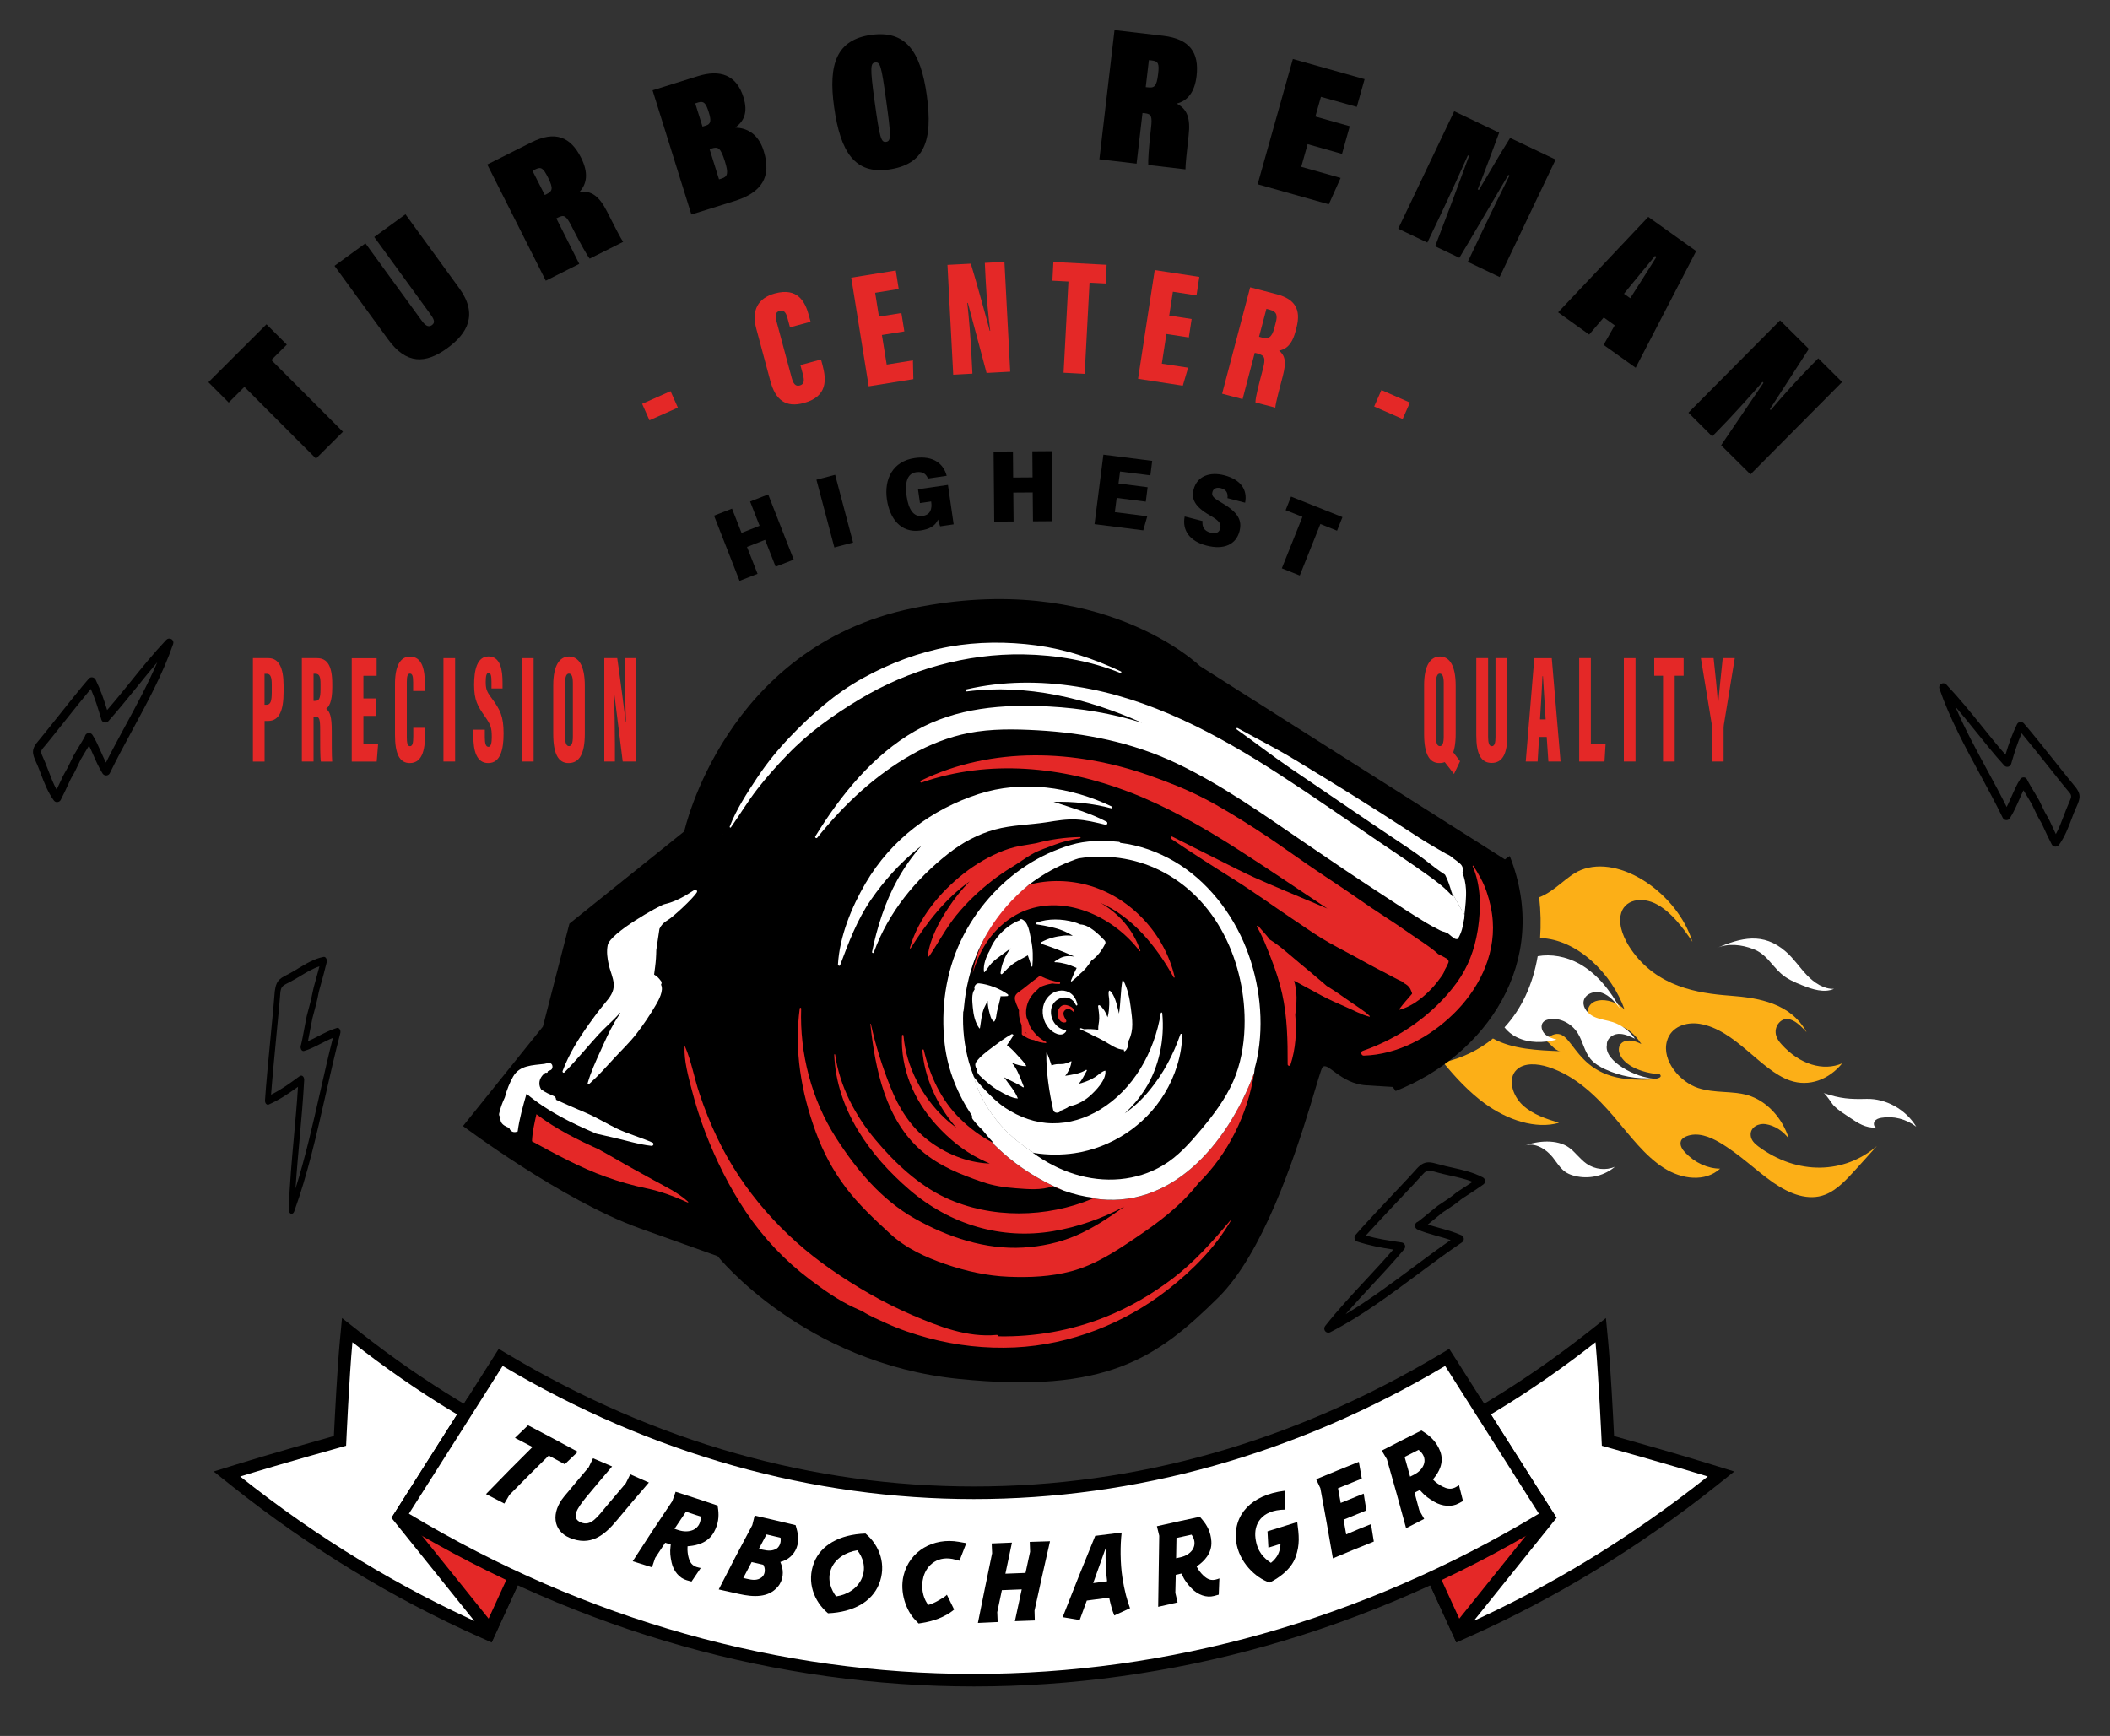 <?xml version="1.0" encoding="utf-8"?>
<!-- Generator: Adobe Illustrator 26.0.2, SVG Export Plug-In . SVG Version: 6.00 Build 0)  -->
<svg version="1.1" id="Layer_1" xmlns="http://www.w3.org/2000/svg" xmlns:xlink="http://www.w3.org/1999/xlink" x="0px" y="0px"
	 width="300px" height="246.83px" viewBox="0 0 300 246.83" style="enable-background:new 0 0 300 246.83;" xml:space="preserve">
<rect x="0" y="0" width="300" height="246.83" fill="#333333" stroke="none"/>
<style type="text/css">
	.st0{fill:#E42827;}
	.st1{fill:#FCAF17;}
	.st2{fill:#FFFFFF;}
</style>
<g>
	<g>
		<path class="st0" d="M35.95,93.58h2.22c1.43,0,2.15,1.29,2.15,3.9v0.9c0,2.57-0.57,4.13-2.21,4.13h-0.49v5.78h-1.66V93.58z
			 M37.61,100.21h0.27c0.63,0,0.76-0.6,0.76-1.83v-1.01c0-0.95-0.13-1.56-0.68-1.56h-0.35V100.21z"/>
		<path class="st0" d="M44.58,101.89v6.39h-1.66v-14.7h2.16c1.45,0,2.16,1.08,2.16,3.65v0.53c0,2.1-0.49,2.72-0.86,3.02
			c0.54,0.44,0.79,1.11,0.79,3.17c0,1.42-0.01,3.57,0.06,4.34h-1.61c-0.11-0.66-0.1-2.58-0.1-4.46c0-1.65-0.11-1.94-0.74-1.94H44.58
			z M44.58,99.66h0.21c0.56,0,0.78-0.3,0.78-1.67v-0.71c0-0.99-0.12-1.48-0.73-1.48h-0.26V99.66z"/>
		<path class="st0" d="M53.45,101.79h-1.78v4.01h2.09l-0.2,2.49h-3.55v-14.7h3.54v2.5h-1.88v3.22h1.78V101.79z"/>
		<path class="st0" d="M60.44,103.48v0.8c0,1.85-0.2,4.22-2.18,4.22c-1.46,0-2.1-1.33-2.1-4.03v-7.21c0-2.56,0.75-3.9,2.13-3.9
			c1.83,0,2.12,2.04,2.12,3.97v0.92h-1.67V97c0-0.81-0.1-1.22-0.45-1.22c-0.34,0-0.45,0.39-0.45,1.22v7.78
			c0,0.78,0.08,1.32,0.45,1.32c0.36,0,0.47-0.45,0.47-1.39v-1.22H60.44z"/>
		<path class="st0" d="M64.71,93.58v14.7h-1.66v-14.7H64.71z"/>
		<path class="st0" d="M68.93,103.75v1.02c0,0.97,0.14,1.42,0.52,1.42c0.38,0,0.47-0.67,0.47-1.36c0-1.39-0.15-1.79-1.04-3.05
			c-0.97-1.4-1.47-2.23-1.47-4.4c0-2.1,0.41-4.04,2.05-4.04c1.74,0,1.99,2.02,1.99,3.7v0.85h-1.57v-0.88c0-0.89-0.09-1.33-0.41-1.33
			c-0.31,0-0.41,0.45-0.41,1.28c0,0.89,0.09,1.32,0.81,2.27c1.27,1.7,1.73,2.65,1.73,5.07c0,2.3-0.46,4.2-2.18,4.2
			c-1.65,0-2.12-1.69-2.12-3.87v-0.88H68.93z"/>
		<path class="st0" d="M75.87,93.58v14.7h-1.66v-14.7H75.87z"/>
		<path class="st0" d="M83.15,97.51v6.82c0,2.92-0.81,4.17-2.32,4.17c-1.43,0-2.17-1.28-2.17-4.14v-6.93c0-2.84,0.92-4.08,2.25-4.08
			C82.24,93.36,83.15,94.58,83.15,97.51z M80.34,97.2v7.51c0,0.91,0.18,1.38,0.55,1.38c0.39,0,0.56-0.43,0.56-1.4v-7.52
			c0-0.92-0.15-1.39-0.57-1.39C80.53,95.79,80.34,96.22,80.34,97.2z"/>
		<path class="st0" d="M85.92,108.28v-14.7h1.84c0.27,1.79,1.14,8.45,1.21,9.1h0.04c-0.09-1.96-0.15-4.63-0.15-6.68v-2.42h1.54v14.7
			h-1.86c-0.18-1.4-1.12-9.01-1.18-9.48h-0.05c0.06,1.73,0.12,4.65,0.12,6.97v2.51H85.92z"/>
	</g>
	<g>
		<path class="st0" d="M206.97,97.51v6.82c0,2.92-0.81,4.17-2.32,4.17c-1.43,0-2.17-1.28-2.17-4.14v-6.93
			c0-2.84,0.92-4.08,2.25-4.08C206.07,93.36,206.97,94.58,206.97,97.51z M204.16,97.2v7.51c0,0.91,0.18,1.38,0.55,1.38
			c0.39,0,0.56-0.43,0.56-1.4v-7.52c0-0.92-0.15-1.39-0.57-1.39C204.36,95.79,204.16,96.22,204.16,97.2z M206.49,106.79l1.1,1.45
			l-0.86,1.81l-1.46-1.87L206.49,106.79z"/>
		<path class="st0" d="M211.58,93.58v11.2c0,0.86,0.15,1.32,0.53,1.32c0.4,0,0.52-0.52,0.52-1.32v-11.2h1.68v11.01
			c0,2.61-0.7,3.89-2.23,3.89c-1.5,0-2.18-1.25-2.18-3.92V93.58H211.58z"/>
		<path class="st0" d="M218.83,104.78l-0.21,3.5h-1.69l1.22-14.7h2.48l1.25,14.7h-1.73l-0.24-3.5H218.83z M219.76,102.29
			c-0.12-1.88-0.3-4.74-0.38-6.15h-0.07c-0.03,1.02-0.24,4.33-0.35,6.15H219.76z"/>
		<path class="st0" d="M224.53,93.58h1.66v12.23h2.09l-0.15,2.47h-3.6V93.58z"/>
		<path class="st0" d="M232.54,93.58v14.7h-1.66v-14.7H232.54z"/>
		<path class="st0" d="M236.46,96.08h-1.26v-2.5h4.18v2.5h-1.27v12.2h-1.66V96.08z"/>
		<path class="st0" d="M243.41,108.28v-4.71c0-0.24-0.02-0.5-0.06-0.76l-1.52-9.23h1.81c0.23,2.12,0.5,4.56,0.61,6.41h0.05
			c0.14-1.76,0.42-4.25,0.64-6.41h1.71l-1.55,9.47c-0.02,0.18-0.04,0.33-0.04,0.63v4.6H243.41z"/>
	</g>
	<g>
		<path d="M41.46,172.59c-0.04,0-0.07-0.01-0.11-0.02c-0.19-0.07-0.31-0.32-0.3-0.6c0.13-3.59,0.44-7.01,0.74-10.32
			c0.21-2.33,0.43-4.72,0.58-7.12c-1.4,1.01-2.66,1.85-4.16,2.52c-0.13,0.06-0.27,0.02-0.38-0.1c-0.11-0.12-0.16-0.31-0.15-0.51
			c0.13-2.1,0.55-6.48,0.89-10c0.22-2.27,0.41-4.24,0.44-4.79c0.12-2.1,0.59-2.43,1.75-3.02c0.25-0.13,0.53-0.27,0.87-0.47
			c0.23-0.14,0.46-0.28,0.7-0.42c1.17-0.71,2.38-1.44,3.68-1.68c0.14-0.03,0.28,0.05,0.37,0.21c0.09,0.16,0.12,0.37,0.07,0.56
			c-0.28,1.16-0.58,2.24-0.8,3.03c-0.16,0.58-0.3,1.07-0.34,1.28c-0.21,1.12-0.37,1.68-0.56,2.4c-0.09,0.34-0.2,0.72-0.32,1.21
			c-0.03,0.12-0.15,0.75-0.27,1.36c-0.16,0.84-0.28,1.47-0.37,1.93c0.47-0.19,0.97-0.45,1.48-0.72c0.84-0.43,1.71-0.88,2.64-1.16
			c0.15-0.04,0.3,0.03,0.4,0.19c0.1,0.16,0.13,0.39,0.07,0.59c-0.74,2.81-1.41,5.79-2.07,8.68c-1.27,5.6-2.58,11.4-4.48,16.64
			C41.75,172.47,41.61,172.59,41.46,172.59z M42.84,152.94c0.08,0,0.16,0.03,0.23,0.1c0.12,0.12,0.19,0.32,0.18,0.53
			c-0.15,2.78-0.4,5.55-0.64,8.23c-0.21,2.33-0.43,4.72-0.59,7.18c1.39-4.4,2.46-9.12,3.5-13.71c0.58-2.55,1.17-5.17,1.81-7.69
			c-0.61,0.24-1.21,0.55-1.79,0.85c-0.8,0.41-1.56,0.8-2.29,1c-0.01,0-0.02,0.01-0.03,0.01c0,0,0,0,0,0
			c-0.22,0.06-0.44-0.15-0.48-0.47c-0.02-0.16,0.01-0.32,0.07-0.45c0.1-0.34,0.39-1.87,0.54-2.71c0.15-0.82,0.25-1.29,0.29-1.45
			c0.13-0.51,0.23-0.89,0.33-1.24c0.19-0.71,0.33-1.22,0.53-2.28c0.05-0.28,0.18-0.75,0.37-1.41c0.16-0.56,0.35-1.26,0.55-2.03
			c-0.95,0.31-1.88,0.87-2.79,1.42c-0.24,0.14-0.47,0.28-0.71,0.42c-0.35,0.2-0.64,0.35-0.9,0.49c-1.02,0.52-1.12,0.58-1.21,2.02
			c-0.03,0.58-0.22,2.47-0.45,4.85c-0.29,3.06-0.65,6.78-0.82,9.05c1.41-0.7,2.65-1.59,4.09-2.65
			C42.71,152.96,42.78,152.94,42.84,152.94z"/>
	</g>
	<g>
		<path d="M188.87,189.49c-0.17,0-0.34-0.07-0.45-0.21c-0.18-0.21-0.18-0.52-0.01-0.74c1.88-2.37,3.85-4.49,5.76-6.54
			c1.3-1.4,2.64-2.84,3.92-4.33c-1.78-0.27-3.38-0.57-5.11-1.13c-0.19-0.06-0.33-0.21-0.38-0.4c-0.05-0.19-0.01-0.39,0.12-0.54
			c1.15-1.35,3.7-4.05,5.74-6.22c1.32-1.4,2.46-2.61,2.76-2.96c0.6-0.71,1.13-1.15,1.91-1.15c0.4,0,0.8,0.11,1.35,0.26
			c0.3,0.08,0.65,0.18,1.07,0.28c0.29,0.07,0.58,0.13,0.88,0.2c1.48,0.33,3.02,0.67,4.41,1.41c0.18,0.1,0.3,0.28,0.31,0.48
			c0.01,0.2-0.08,0.4-0.24,0.51c-0.84,0.6-1.66,1.14-2.26,1.52c-0.43,0.28-0.81,0.52-0.94,0.63c-0.75,0.62-1.18,0.9-1.72,1.25
			c-0.25,0.17-0.54,0.35-0.9,0.6c-0.09,0.06-0.52,0.42-0.91,0.74c-0.5,0.41-0.88,0.72-1.17,0.96c0.51,0.17,1.05,0.32,1.62,0.48
			c1.03,0.29,2.1,0.58,3.14,1.04c0.2,0.09,0.33,0.27,0.35,0.48c0.02,0.21-0.08,0.42-0.26,0.54c-2.08,1.41-4.19,2.97-6.23,4.49
			c-3.97,2.95-8.07,6.01-12.47,8.27C189.05,189.47,188.96,189.49,188.87,189.49z M194.19,175.68c1.65,0.47,3.25,0.71,5.1,0.98
			c0.21,0.03,0.39,0.17,0.46,0.37c0.08,0.2,0.04,0.42-0.1,0.59c-1.5,1.8-3.09,3.52-4.64,5.18c-1.22,1.31-2.46,2.65-3.69,4.06
			c3.31-1.98,6.48-4.34,9.57-6.64c1.75-1.3,3.56-2.65,5.36-3.9c-0.66-0.23-1.32-0.41-1.97-0.59c-0.99-0.28-1.93-0.54-2.76-0.92
			c-0.29-0.14-0.42-0.48-0.28-0.78c0.07-0.15,0.19-0.25,0.33-0.3c0.27-0.17,1.28-1.01,1.84-1.47c0.57-0.46,0.87-0.71,0.99-0.8
			c0.37-0.26,0.66-0.45,0.93-0.62c0.53-0.35,0.92-0.6,1.62-1.18c0.19-0.15,0.55-0.39,1.05-0.71c0.39-0.25,0.87-0.56,1.38-0.91
			c-1.02-0.4-2.13-0.65-3.21-0.89c-0.3-0.07-0.6-0.13-0.89-0.2c-0.44-0.1-0.8-0.2-1.11-0.29c-0.46-0.13-0.8-0.22-1.04-0.22
			c-0.21,0-0.44,0.06-1.02,0.73c-0.32,0.38-1.41,1.54-2.8,3.01C197.57,172.02,195.48,174.25,194.19,175.68z"/>
	</g>
	<g>
		<g>
			<g>
				<path d="M292.24,120.38c-0.02,0-0.03,0-0.05,0c-0.2-0.02-0.38-0.13-0.47-0.31c-0.43-0.83-0.8-1.63-1.07-2.21
					c-0.19-0.42-0.36-0.79-0.44-0.92c-0.46-0.76-0.65-1.18-0.9-1.71c-0.12-0.25-0.25-0.53-0.42-0.88c-0.04-0.09-0.31-0.52-0.54-0.91
					c-0.26-0.44-0.48-0.79-0.65-1.07c-0.2,0.4-0.39,0.84-0.59,1.29c-0.39,0.89-0.79,1.8-1.34,2.68c-0.11,0.18-0.31,0.29-0.53,0.27
					c-0.21-0.01-0.4-0.14-0.49-0.33c-0.99-2.04-2.12-4.13-3.21-6.14c-2.13-3.93-4.33-7.99-5.79-12.22
					c-0.09-0.26,0.01-0.55,0.25-0.69c0.24-0.14,0.54-0.1,0.73,0.1c1.87,1.99,3.52,4.02,5.11,6c1.06,1.32,2.15,2.67,3.3,3.98
					c0.46-1.52,0.93-2.89,1.64-4.33c0.09-0.18,0.25-0.3,0.45-0.32c0.2-0.02,0.39,0.05,0.52,0.19c1.06,1.21,3.15,3.84,4.84,5.96
					c1.07,1.35,2,2.51,2.27,2.82c1.11,1.26,0.92,1.86,0.38,3.09c-0.11,0.26-0.25,0.55-0.39,0.91c-0.1,0.25-0.19,0.5-0.29,0.76
					c-0.49,1.29-0.99,2.62-1.84,3.78C292.6,120.29,292.42,120.38,292.24,120.38z M288.28,111c0.13,0.27,0.73,1.26,1.06,1.81
					c0.35,0.57,0.53,0.88,0.59,1c0.18,0.37,0.32,0.65,0.44,0.91c0.24,0.52,0.42,0.89,0.84,1.59c0.12,0.19,0.27,0.53,0.51,1.04
					c0.16,0.35,0.36,0.78,0.58,1.25c0.46-0.84,0.81-1.76,1.15-2.66c0.1-0.26,0.19-0.51,0.29-0.77c0.15-0.38,0.29-0.69,0.4-0.96
					c0.46-1.05,0.48-1.09-0.18-1.84c-0.29-0.33-1.19-1.45-2.31-2.87c-1.4-1.76-3.09-3.89-4.21-5.23c-0.61,1.38-1.03,2.75-1.49,4.34
					c-0.06,0.2-0.22,0.36-0.43,0.41c-0.21,0.05-0.42-0.02-0.56-0.18c-1.42-1.57-2.75-3.22-4.03-4.82c-0.94-1.17-1.9-2.36-2.92-3.55
					c1.32,3.1,2.96,6.13,4.56,9.08c0.92,1.7,1.87,3.45,2.74,5.19c0.27-0.52,0.5-1.06,0.73-1.58c0.38-0.86,0.73-1.66,1.19-2.36l0,0
					c0.18-0.27,0.54-0.35,0.81-0.17C288.16,110.73,288.24,110.86,288.28,111z"/>
			</g>
		</g>
		<g>
			<g>
				<path d="M8.12,114.05c-0.19,0-0.36-0.09-0.47-0.24c-0.85-1.16-1.35-2.49-1.84-3.77c-0.1-0.25-0.19-0.51-0.29-0.76
					c-0.14-0.36-0.27-0.66-0.39-0.91c-0.54-1.23-0.74-1.83,0.38-3.09c0.27-0.31,1.2-1.48,2.28-2.83c1.68-2.11,3.77-4.74,4.83-5.95
					c0.13-0.15,0.32-0.22,0.52-0.19c0.19,0.03,0.36,0.15,0.45,0.32c0.71,1.45,1.18,2.81,1.64,4.33c1.14-1.31,2.23-2.66,3.3-3.98
					c1.59-1.97,3.23-4.01,5.11-6c0.19-0.2,0.49-0.24,0.73-0.1c0.24,0.14,0.34,0.43,0.25,0.69c-1.46,4.23-3.66,8.29-5.79,12.22
					c-1.09,2.02-2.22,4.1-3.21,6.14c-0.09,0.19-0.28,0.32-0.5,0.33c-0.21,0.01-0.41-0.09-0.53-0.27c-0.55-0.88-0.95-1.79-1.34-2.68
					c-0.2-0.45-0.39-0.89-0.59-1.29c-0.17,0.29-0.38,0.64-0.65,1.07c-0.23,0.39-0.5,0.83-0.54,0.91c-0.18,0.36-0.31,0.64-0.42,0.88
					c-0.25,0.53-0.44,0.95-0.9,1.71c-0.08,0.13-0.25,0.5-0.44,0.92c-0.27,0.59-0.64,1.39-1.07,2.22c-0.09,0.18-0.27,0.3-0.47,0.31
					C8.15,114.05,8.13,114.05,8.12,114.05z M12.91,97.96c-1.12,1.34-2.81,3.46-4.21,5.22c-1.13,1.42-2.02,2.54-2.32,2.88
					c-0.67,0.75-0.65,0.79-0.18,1.84c0.12,0.27,0.26,0.58,0.4,0.96c0.1,0.26,0.2,0.51,0.3,0.77c0.34,0.9,0.69,1.82,1.15,2.65
					c0.23-0.47,0.42-0.9,0.59-1.25c0.23-0.51,0.39-0.85,0.51-1.04c0.42-0.7,0.6-1.08,0.84-1.59c0.12-0.25,0.25-0.54,0.44-0.91
					c0.06-0.12,0.24-0.43,0.59-1c0.33-0.55,0.94-1.54,1.06-1.81c0.03-0.14,0.12-0.28,0.25-0.36c0.27-0.18,0.63-0.1,0.81,0.17
					c0,0,0,0,0,0l0,0l0,0c0.45,0.69,0.81,1.5,1.19,2.36c0.23,0.52,0.47,1.06,0.73,1.58c0.87-1.74,1.82-3.49,2.74-5.19
					c1.6-2.95,3.24-5.98,4.56-9.07c-1.01,1.19-1.98,2.38-2.92,3.55c-1.29,1.59-2.62,3.24-4.03,4.82c-0.14,0.16-0.36,0.23-0.57,0.18
					c-0.21-0.05-0.37-0.2-0.43-0.41C13.94,100.71,13.52,99.34,12.91,97.96z"/>
			</g>
		</g>
	</g>
	<g>
		<path class="st0" d="M95.34,55.62l1.04,2.34l-4.04,1.8l-1.04-2.34L95.34,55.62z"/>
		<path class="st0" d="M116.73,51.11l0.22,0.82c0.51,1.91,0.82,4.43-2.65,5.37c-2.56,0.69-4.04-0.38-4.78-3.15l-1.99-7.41
			c-0.71-2.63,0.23-4.36,2.65-5.02c3.19-0.86,4.27,1.1,4.81,3.08l0.26,0.95l-2.93,0.79l-0.35-1.29c-0.22-0.83-0.51-1.2-1.12-1.04
			c-0.6,0.16-0.68,0.61-0.45,1.47l2.15,7.99c0.22,0.81,0.5,1.32,1.16,1.14c0.63-0.17,0.69-0.68,0.43-1.64l-0.34-1.26L116.73,51.11z"
			/>
		<path class="st0" d="M128.58,47.12l-3.19,0.51l0.68,4.21l3.73-0.6l0.06,2.67l-6.35,1.02l-2.48-15.45l6.33-1.02l0.42,2.63
			l-3.35,0.54l0.54,3.39l3.19-0.51L128.58,47.12z"/>
		<path class="st0" d="M135.53,53.28l-0.82-15.62l3.32-0.17c0.6,1.88,2.53,8.88,2.69,9.55l0.07,0c-0.27-2.07-0.53-4.91-0.64-7.09
			l-0.13-2.57l2.79-0.15l0.82,15.62l-3.36,0.18c-0.4-1.47-2.53-9.46-2.66-9.96l-0.08,0c0.21,1.83,0.47,4.94,0.59,7.39l0.14,2.67
			L135.53,53.28z"/>
		<path class="st0" d="M151.91,40.03l-2.28-0.12l0.14-2.66l7.57,0.4l-0.14,2.66l-2.29-0.12l-0.69,12.97l-3-0.16L151.91,40.03z"/>
		<path class="st0" d="M169.03,47.98l-3.19-0.49l-0.65,4.22l3.74,0.57l-0.76,2.56l-6.36-0.98l2.37-15.46l6.34,0.97l-0.4,2.63
			l-3.36-0.52l-0.52,3.39l3.19,0.49L169.03,47.98z"/>
		<path class="st0" d="M178.4,50.17l-1.73,6.58l-2.91-0.77l3.99-15.13l3.78,0.99c2.54,0.67,3.5,2.11,2.8,4.76l-0.14,0.54
			c-0.57,2.16-1.6,2.57-2.33,2.71c0.82,0.7,1.08,1.51,0.53,3.62c-0.38,1.46-0.99,3.66-1.07,4.49l-2.82-0.74
			c-0.01-0.73,0.52-2.7,1.03-4.63c0.45-1.7,0.33-2.04-0.78-2.34L178.4,50.17z M179.01,47.88l0.36,0.1c0.97,0.26,1.45,0.05,1.82-1.36
			l0.19-0.73c0.27-1.02,0.2-1.57-0.87-1.86l-0.45-0.12L179.01,47.88z"/>
		<path class="st0" d="M200.46,57.24l-1.03,2.34l-4.05-1.78l1.03-2.34L200.46,57.24z"/>
	</g>
	<g>
		<path d="M34.75,55.01l-2.23,2.23l-2.89-2.89l8.26-8.24l2.89,2.89l-2.2,2.19l10.18,10.2l-3.83,3.82L34.75,55.01z"/>
		<path d="M51.96,34.6l7.93,10.9c0.5,0.69,0.96,1.13,1.52,0.73c0.56-0.4,0.24-0.92-0.27-1.63l-7.93-10.9l4.44-3.23l7.64,10.5
			c2.71,3.73,1.19,6.44-1.7,8.54c-3.09,2.24-5.81,2.33-8.41-1.25L47.56,37.8L51.96,34.6z"/>
		<path d="M79.1,31.05l3.26,6.47l-4.76,2.39l-8.32-16.52l6.23-3.13c3.43-1.73,5.62-0.8,7.11,2.17c1.07,2.13,0.84,3.69-0.21,4.84
			c1.68-0.2,2.81,0.64,3.92,2.85l0.21,0.42c0.81,1.62,1.76,3.44,2.06,3.85l-4.76,2.39c-0.31-0.37-1.33-2.16-2.31-4.09l-0.25-0.49
			c-0.78-1.54-1.07-1.7-1.91-1.28L79.1,31.05z M77.46,27.73l0.24-0.12c0.83-0.42,1.03-0.76,0.21-2.38
			c-0.68-1.35-0.97-1.57-1.86-1.12l-0.34,0.17L77.46,27.73z"/>
		<path d="M92.78,12.84l6.44-2.01c3.17-0.99,5.5-0.17,6.48,2.98c0.7,2.23,0.04,3.44-1.15,4.33c1.48,0.05,3.22,0.72,4.03,3.31
			c1.15,3.69-0.25,5.92-4.13,7.13L98.3,30.5L92.78,12.84z M100.36,17.86c0.73-0.23,0.79-0.71,0.4-1.94c-0.38-1.2-0.67-1.6-1.46-1.36
			l-0.45,0.14l1.03,3.3L100.36,17.86z M102.23,25.5l0.37-0.11c0.86-0.27,1-0.75,0.46-2.47c-0.61-1.94-0.97-2.08-1.86-1.81l-0.31,0.1
			L102.23,25.5z"/>
		<path d="M131.77,13.55c0.91,6.55-0.38,9.86-5.44,10.56c-4.73,0.65-6.84-2.38-7.74-8.91c-0.85-6.12,0.37-9.56,5.29-10.24
			C128.72,4.3,130.89,7.21,131.77,13.55z M124.36,14.46c0.72,5.22,0.91,5.8,1.62,5.71c0.73-0.1,0.73-0.74,0.01-5.93
			c-0.69-4.98-0.84-5.45-1.57-5.35C123.79,8.97,123.66,9.46,124.36,14.46z"/>
		<path d="M162.44,16.07l-0.84,7.2l-5.29-0.62l2.15-18.37l6.92,0.81c3.82,0.45,5.13,2.42,4.75,5.72c-0.28,2.37-1.33,3.55-2.84,3.92
			c1.51,0.76,1.99,2.08,1.71,4.54l-0.05,0.46c-0.21,1.8-0.42,3.85-0.4,4.35l-5.29-0.62c-0.05-0.48,0.08-2.53,0.33-4.69l0.06-0.55
			c0.2-1.72,0.04-2.01-0.88-2.12L162.44,16.07z M162.9,12.39l0.27,0.03c0.93,0.11,1.28-0.07,1.49-1.87c0.18-1.5,0.05-1.85-0.93-1.96
			l-0.38-0.04L162.9,12.39z"/>
		<path d="M190.81,21.88l-4.89-1.38l-0.91,3.22l5.6,1.58l-1.68,3.75l-10.12-2.85l5.01-17.81l10.2,2.87l-1.11,3.94l-5.1-1.43
			l-0.79,2.8l4.89,1.38L190.81,21.88z"/>
		<path d="M210.65,33.09c1.06-2.23,2.88-5.98,3.97-8.14l-0.17-0.08c-2.23,3.77-5.71,9.74-6.96,11.79l-3.44-1.64
			c1.28-3.31,3.45-9.09,4.82-12.85l-0.17-0.08c-0.9,2.01-2.36,5.26-3.74,8.16l-2.02,4.24l-4.14-1.97l7.96-16.7l6.39,3.05
			c-0.64,1.73-2.2,5.95-3.05,8.06l0.17,0.08c1.56-2.57,2.53-4.36,4.44-7.4l6.47,3.08l-7.96,16.7l-4.53-2.16L210.65,33.09z"/>
		<path d="M228.02,45.14l-2.07,2.43l-4.42-3.16l12.82-13.57l6.81,4.86l-8.6,16.59L228,49.04l1.58-2.78L228.02,45.14z M231.79,42.4
			c0.84-1.32,2.96-4.63,3.72-5.87l-0.2-0.14c-1.17,1.46-3.41,4.11-4.41,5.38L231.79,42.4z"/>
		<path d="M240.06,58.68l13.03-13.13l4.09,4.06c-3.9,6.03-5.15,8-5.54,8.58l0.12,0.12c1.7-2.02,4.18-4.75,6.01-6.6l0.75-0.76
			l3.39,3.37l-13.03,13.13l-4.17-4.14c4.73-7.02,5.66-8.31,6.02-8.87l-0.14-0.14c-1.39,1.64-4.66,5.24-6.42,7.01l-0.73,0.74
			L240.06,58.68z"/>
	</g>
	<g>
		<path d="M101.52,73.32l2.56-1l1.35,3.45l2.57-1.01l-1.35-3.45l2.57-1.01l3.63,9.27l-2.57,1.01l-1.5-3.82l-2.57,1.01l1.5,3.82
			l-2.56,1L101.52,73.32z"/>
		<path d="M118.74,67.51l2.55,9.63l-2.66,0.7l-2.55-9.63L118.74,67.51z"/>
		<path d="M135.59,74.56l-1.92,0.28c-0.1-0.26-0.24-0.69-0.3-0.97c-0.39,0.96-1.29,1.38-2.49,1.56c-2.86,0.41-4.39-1.76-4.78-4.41
			c-0.42-2.93,0.85-5.44,3.95-5.89c2.73-0.4,4.13,0.89,4.55,2.52l-2.66,0.39c-0.21-0.48-0.58-1.06-1.68-0.9
			c-1.33,0.19-1.62,1.56-1.35,3.44c0.26,1.79,0.95,2.98,2.27,2.78c1.13-0.16,1.36-1.03,1.22-1.99l-0.01-0.07l-1.59,0.23l-0.28-1.96
			l4.26-0.62C135.16,71.62,135.55,74.33,135.59,74.56z"/>
		<path d="M141.27,64.21l2.75-0.02l0.03,3.71l2.76-0.02l-0.03-3.71l2.76-0.02l0.09,9.96l-2.76,0.02l-0.04-4.11l-2.76,0.02l0.04,4.11
			l-2.75,0.02L141.27,64.21z"/>
		<path d="M162.91,71.33l-4.14-0.53l-0.26,2.02l4.61,0.59l-0.57,2l-6.93-0.88l1.26-9.88l6.94,0.88l-0.26,2.06l-4.31-0.55l-0.22,1.71
			l4.14,0.53L162.91,71.33z"/>
		<path d="M170.98,74.09c-0.1,0.81,0.23,1.41,1.11,1.64c0.89,0.23,1.26-0.07,1.4-0.59c0.18-0.7-0.2-1.13-1.42-1.83
			c-2.23-1.27-2.71-2.38-2.36-3.72c0.51-1.94,2.35-2.53,4.36-2.01c2.38,0.62,3.32,2.09,2.96,3.9l-2.51-0.65
			c0.08-0.62-0.07-1.19-0.92-1.41c-0.65-0.17-1.09,0.04-1.22,0.55c-0.16,0.6,0.23,0.88,1.42,1.58c2.35,1.38,2.81,2.53,2.43,4
			c-0.48,1.83-2.16,2.69-4.71,2.02c-2.38-0.62-3.47-2.18-3.08-4.13L170.98,74.09z"/>
		<path d="M185.18,73.49l-2.39-0.95l0.77-1.93l7.31,2.92l-0.77,1.93l-2.37-0.95l-2.93,7.32l-2.55-1.02L185.18,73.49z"/>
	</g>
</g>
<g id="XMLID_10_">
	<g id="XMLID_271_">
		<path id="XMLID_1081_" class="st1" d="M221.82,149.46c0.06,0.01,0.13,0.01,0.2,0.01C221.96,149.46,221.89,149.46,221.82,149.46z"
			/>
		<path id="XMLID_1080_" class="st1" d="M250,163.01c-0.5-0.38-1.05-0.88-1.09-1.61c-0.07-1.19,1.21-1.72,2.15-1.56
			c1.27,0.21,2.45,0.96,3.29,2.09c-0.92-2.98-3.17-5.42-5.87-6.21c-2.22-0.65-4.63-0.24-7.04-1.02c-2.53-0.82-5.22-3.87-4.43-6.68
			c0.58-2.06,2.75-2.75,4.66-2.44c5.05,0.82,8.63,6.59,12.81,8.05c2.76,0.97,5.58-0.15,7.45-2.44c-2.67,1.17-6.06,0.18-8.64-2.71
			c-0.3-0.33-0.59-0.71-0.74-1.18c-0.41-1.31,0.62-2.52,1.64-2.41c1,0.11,1.88,1.02,2.67,1.87c-2.27-4.12-6.77-4.88-10.94-5.19
			c-4.51-0.34-10.32-1.23-14-6.56c-1.01-1.45-1.78-3.29-1.51-4.82c0.41-2.33,3.06-2.76,5.19-1.59c2.05,1.12,3.65,3.27,5.03,5.31
			c-2.11-6.82-10.27-12.48-15.88-10.19c-1.99,0.82-3.68,3.04-5.91,3.86c0.23,2.03,0.26,3.97,0.13,5.8
			c5.31,0.14,10.26,5.15,12.02,10.19c-1.38-1.63-5.53-2.29-5.28,0.86c0.33,4.21,3.87-1.72,7.66,4.02c-4.23-2.21-5.12,3.59,2.64,4.32
			c0.87,0.97-3.72,0.72-3.72,0.72c-9.73-0.34-8.31-9.25-12.67-5.6c0.81,0.36,1.31,1.47,2.23,1.58c0.07,0,0.13,0.01,0.2,0.01
			c-0.07,0-0.14,0-0.2-0.01c-3.2-0.13-6.8-0.27-9.58-1.81c-1.99,1.63-4.36,2.79-7.07,3.41c1.8,2.2,3.7,4.22,5.91,5.84
			c3.22,2.35,7.27,3.69,10.55,2.74c-1.78-0.55-3.71-1.16-5.15-2.5c-1.48-1.38-2.18-3.75-0.9-5.02c1.06-1.06,2.97-0.92,4.54-0.41
			c3.89,1.25,6.88,4.21,9.32,7.07c2.32,2.73,4.4,5.56,7.1,7.28c2.56,1.64,5.88,2.03,8,0.1c-1.78-0.01-3.6-0.84-4.98-2.3
			c-0.41-0.43-0.8-1.05-0.6-1.62c0.13-0.35,0.46-0.55,0.78-0.68c1.57-0.63,3.3,0.04,4.73,0.88c2.86,1.68,5.2,4.03,7.66,5.73
			c2.33,1.61,4.96,2.62,7.36,1.68c1.67-0.65,3.05-2.17,4.36-3.61c1.01-1.11,2-2.21,2.97-3.29
			C262.29,166.88,255.64,167.19,250,163.01z"/>
		<path id="XMLID_275_" class="st2" d="M253.91,135.31c1.13,0.98,1.96,2.26,3,3.35c1.04,1.08,2.4,2.01,3.85,1.94
			c-1.4,0.62-3.07,0.08-4.54-0.51c-1.08-0.43-2.17-0.9-3.04-1.7c-1.4-1.29-2.08-2.75-3.89-3.44c-1.68-0.65-3.56-0.85-5.2-0.16
			C247.51,133.35,250.67,132.48,253.91,135.31z"/>
		<path id="XMLID_274_" class="st2" d="M235.02,153.3c-2.3,0.16-4.66-0.28-6.79-1.26c-0.78-0.36-1.55-0.82-2.1-1.48
			c-0.86-1.05-1.08-2.48-1.79-3.63c-0.87-1.41-2.6-2.32-4.17-1.98c-0.29,0.06-0.59,0.18-0.78,0.41c-0.39,0.46-0.19,1.23,0.26,1.67
			c0.45,0.43,1.07,0.62,1.66,0.79c-1.83,0.47-3.86,0.53-5.6-0.31c-0.76-0.36-1.35-0.86-1.8-1.43c2.4-2.6,4.03-6.04,4.72-10.12
			c1.92-0.34,4.03,0.04,5.89,1.06c2.56,1.42,4.44,3.84,5.85,6.41c-0.71-0.91-1.49-1.86-2.57-2.25c-1.08-0.38-2.51,0.13-2.65,1.25
			c-0.11,0.91,0.66,1.76,1.51,2.15c0.85,0.39,1.79,0.47,2.67,0.76c1.25,0.41,2.37,1.25,3.13,2.35c-0.77-0.36-1.58-0.74-2.4-0.68
			c-0.83,0.06-1.66,0.72-1.59,1.56C227.99,150.93,232.85,153.33,235.02,153.3z"/>
		<path id="XMLID_273_" class="st2" d="M224.31,167.29c-2.1-0.39-2.42-1.29-3.54-2.73c-0.89-1.14-2.56-2.22-4.06-1.64
			c1.85-0.72,4.69-0.99,6.41,0.28c0.89,0.66,1.54,1.63,2.46,2.27c1.18,0.82,2.75,0.99,4.03,0.43
			C228.18,167.12,226.19,167.64,224.31,167.29z"/>
		<path id="XMLID_272_" class="st2" d="M266.75,160.34c-1.55,0.06-2.55-0.63-3.81-1.47c-0.76-0.51-1.5-0.96-2.17-1.61
			c-0.34-0.33-1.14-1.72-1.5-1.84c2.43,0.8,3.71,0.89,6.12,0.83c2.76-0.07,5.57,1.5,7.06,3.95c-1.42-1.09-3.26-1.56-4.96-1.26
			c-0.35,0.06-0.73,0.17-0.94,0.47C266.34,159.69,266.4,160.21,266.75,160.34z"/>
		<g>
			<path id="XMLID_949_" d="M214.66,121.72c-0.45,0.29-0.69,0.48-0.69,0.48l-43.36-27.49c0,0-14.08-13.72-40.83-8.23
				c-26.75,5.49-32.49,31.73-32.49,31.73l-16.33,13.12l-3.77,14.64l-11.36,14.14c0,0,14.1,10.6,25.15,14.55
				c11.05,3.95,11.05,3.95,11.05,3.95s12.2,15.24,34.32,17.46c20.93,2.11,28.11-2.91,36.89-11.6c6.28-6.21,10.76-19.73,13.07-27.3
				c-0.32-0.02-0.64-0.04-0.95-0.07c0.32,0.03,0.63,0.05,0.95,0.07c0.92-3.02,1.5-5.1,1.7-5.38c0.71-1,2.5,2.3,6.25,2.53
				c3.76,0.23,3.76,0.23,3.76,0.23s0.14,0.21,0.41,0.58C211.13,150.15,220.62,136.82,214.66,121.72z"/>
			<g id="XMLID_912_">
				<g id="XMLID_913_">
					<path id="XMLID_948_" class="st0" d="M212.24,130.95c-0.1-1.4-0.42-2.84-0.88-4.17c-0.48-1.39-1.11-2.44-1.87-3.67
						c-0.04-0.06-0.14-0.02-0.11,0.05c1.2,2.75,1.19,5.94,0.77,8.81c-0.02,0.12-0.04,0.24-0.06,0.37c0.12,0.11,0.25,0.22,0.38,0.32
						c-0.13-0.1-0.26-0.21-0.38-0.32c-0.44,2.7-1.37,5.18-2.94,7.34c-3.28,4.54-8.24,7.96-13.39,9.74
						c-0.36,0.12-0.23,0.69,0.14,0.68c4.78-0.15,9.29-2.57,12.72-5.9C210.05,140.88,212.61,136.11,212.24,130.95z"/>
					<path id="XMLID_947_" class="st2" d="M103.92,117.64c1.28-1.81,2.41-3.72,3.77-5.46c1.32-1.7,2.77-3.32,4.26-4.86
						c3.08-3.2,6.54-5.66,10.29-7.91c6.99-4.2,15.19-6.51,23.31-6.36c4.59,0.08,9.39,0.88,13.72,2.63c0.14,0.06,0.24-0.15,0.1-0.21
						c-3.9-1.83-7.84-3.14-12.07-3.71c-4.09-0.54-8.31-0.53-12.36,0.2c-4.3,0.78-8.43,2.35-12.27,4.47
						c-3.84,2.11-7.25,5.11-10.31,8.31c-1.71,1.79-3.29,3.71-4.67,5.79c-1.45,2.19-2.97,4.49-3.93,6.98
						C103.7,117.62,103.84,117.75,103.92,117.64z"/>
					<path id="XMLID_946_" class="st1" d="M102.83,118.56c-0.01-0.01-0.02,0.01-0.01,0.02S102.84,118.57,102.83,118.56z"/>
					<path id="XMLID_945_" class="st2" d="M208.43,126.43c-0.05-0.82-0.21-1.6-0.5-2.34c0.15-0.43,0.08-0.94-0.37-1.32
						c-0.29-0.25-0.6-0.48-0.91-0.7c-0.31-0.29-0.64-0.51-1.04-0.67c-0.62-0.37-1.25-0.72-1.85-1.07c-1.31-0.76-2.59-1.61-3.87-2.44
						c-2.62-1.7-5.25-3.39-7.9-5.03c-2.6-1.61-5.21-3.21-7.83-4.8c-2.67-1.62-5.47-3.03-8.2-4.54c-0.14-0.08-0.22,0.13-0.1,0.21
						c2.53,1.8,5,3.72,7.56,5.47c2.55,1.74,5.11,3.46,7.65,5.2c2.54,1.74,5.09,3.45,7.64,5.16c1.23,0.83,2.47,1.64,3.66,2.53
						c1,0.75,2.01,1.6,3.07,2.27c0.03,0.05,0.06,0.1,0.09,0.16c0.37,0.72,0.62,1.53,0.85,2.32c0.63,1.06,1.17,2.18,1.83,3.23
						C208.34,128.87,208.5,127.65,208.43,126.43z"/>
					<path id="XMLID_942_" class="st2" d="M208.2,130.39c0.01-0.08,0.02-0.15,0.02-0.23c0-0.03,0.01-0.06,0.01-0.09
						c-0.66-1.05-1.21-2.17-1.83-3.23c0.03,0.1,0.06,0.21,0.09,0.31c0.04,0.13,0.08,0.26,0.12,0.4c-1.09-1.28-2.48-2.31-3.81-3.25
						c-2.21-1.58-4.48-3.08-6.73-4.61c-4.69-3.2-9.36-6.46-14.13-9.55c-8.89-5.77-18.41-10.88-28.84-12.51
						c-5.22-0.82-10.54-0.8-15.68,0.39c-0.16,0.04-0.11,0.32,0.06,0.29c8.47-1.09,17.05,0.96,24.89,4.46
						c-4.27-1.33-8.66-2.07-13.17-2.31c-6.57-0.35-13.28,0.14-19.11,3.49c-5.95,3.41-10.52,9.04-14.17,14.97
						c-0.1,0.16,0.16,0.34,0.27,0.2c3.83-4.77,8.23-8.89,13.47-11.85c2.51-1.41,5.25-2.49,8.06-3.04c3.2-0.63,6.54-0.57,9.79-0.39
						c6.76,0.38,13.5,1.72,19.72,4.67c6.54,3.11,12.53,7.39,18.52,11.48c3.4,2.32,6.79,4.62,10.23,6.86
						c1.71,1.11,3.41,2.26,5.14,3.34c1.09,0.68,2.14,1.36,3.24,1.89c0.27,0.16,0.55,0.3,0.84,0.39c0.02,0.01,0.04,0.01,0.06,0
						c0.18,0.07,0.36,0.14,0.55,0.2c0.33,0.28,0.66,0.56,1.02,0.79c0.06,0.04,0.11,0.05,0.17,0.05c0.1,0.05,0.24,0.03,0.32-0.09
						c0.47-0.78,0.69-1.69,0.82-2.61C208.19,130.67,208.21,130.53,208.2,130.39z M204.48,127.46c0.08-0.18,0.08-0.18,0.16-0.35
						C204.56,127.28,204.56,127.28,204.48,127.46z"/>
					<path id="XMLID_941_" class="st0" d="M205.93,136.89c0.09-0.2,0-0.43-0.18-0.55c-0.43-0.26-0.86-0.49-1.28-0.69
						c-0.06-0.05-0.11-0.11-0.17-0.16c-1.18-1.03-2.58-1.85-3.85-2.75c-2.37-1.69-4.86-3.19-7.24-4.88
						c-2.39-1.68-4.85-3.24-7.25-4.9c-2.46-1.69-4.87-3.45-7.38-5.06c-2.46-1.57-4.94-3.13-7.52-4.45c-2.48-1.27-5.07-2.28-7.68-3.2
						c-10.53-3.69-22.33-4.16-32.47,0.76c-0.14,0.07-0.02,0.31,0.12,0.26c9.6-3.35,20.04-2.29,29.51,1.34
						c5.27,2.02,10.34,4.89,15.13,7.95c4.4,2.81,8.71,5.76,13.06,8.63c-1.19-0.52-2.4-1-3.6-1.51c-3.06-1.31-6.15-2.53-9.14-4.04
						c-3.1-1.56-6.2-3.13-9.31-4.68c-0.2-0.1-0.33,0.19-0.15,0.32c2.92,1.97,5.87,3.86,8.84,5.72c2.86,1.79,5.6,3.79,8.41,5.67
						c1.4,0.94,2.78,1.91,4.21,2.79c1.42,0.87,2.92,1.61,4.38,2.41c1.46,0.8,2.91,1.61,4.39,2.36c0.86,0.44,1.8,0.99,2.75,1.41
						c0,0.06,0.02,0.12,0.09,0.15c0.35,0.16,0.66,0.4,0.87,0.74c0.12,0.2,0.18,0.43,0.28,0.64c0,0.02,0,0.05,0.01,0.07
						c0,0.02,0.01,0.04,0.01,0.06c-0.62,0.71-1.23,1.41-1.8,2.16c-0.04,0.05,0.01,0.12,0.07,0.11c1.52-0.43,2.86-1.4,4.01-2.5
						c0.63-0.6,1.2-1.28,1.72-2c0.27-0.38,0.56-0.74,0.65-1.17C205.6,137.6,205.78,137.25,205.93,136.89z"/>
					<path id="XMLID_940_" class="st1" d="M162.27,134.98c0.03,0.02,0.05-0.03,0.02-0.05C162.27,134.91,162.24,134.96,162.27,134.98
						z"/>
					<path id="XMLID_939_" class="st2" d="M148.44,142.71c-0.42,1.16-0.13,2.53,0.67,3.47c0.55,0.66,1.84,1.42,2.46,0.48
						c0.04-0.06,0.02-0.14-0.05-0.16c-1.3-0.25-2.25-1.51-2.07-2.94c0.22-1.79,2.72-2.49,3.52-0.66c0.06,0.14,0.23,0.07,0.21-0.07
						C152.62,140.06,149.28,140.35,148.44,142.71z"/>
					<path id="XMLID_938_" class="st0" d="M152.61,143.87c0.03,0.03,0.08,0,0.08-0.04c0-0.2-0.01-0.3-0.15-0.46
						c-0.14-0.16-0.33-0.27-0.52-0.34c-0.42-0.16-0.85-0.23-1.21,0.09c-0.38,0.33-0.54,0.92-0.4,1.43c0.15,0.52,0.55,0.94,1.07,0.82
						c0.13-0.03,0.16-0.21,0.1-0.31c-0.22-0.37-0.59-0.96-0.23-1.35C151.75,143.26,152.25,143.5,152.61,143.87z"/>
					<path id="XMLID_935_" class="st0" d="M148.72,148.15c-0.92-0.44-1.81-1.32-2.33-2.33c-0.11-0.4-0.29-0.8-0.42-1.14
						c-0.05-0.22-0.08-0.44-0.08-0.65c-0.02-0.9,0.29-1.78,0.81-2.47c0.32-0.43,0.73-0.76,1.1-1.13c0.04-0.03,0.08-0.06,0.12-0.09
						c0.49-0.22,1.02-0.38,1.55-0.47c0.03,0,0.05-0.02,0.06-0.04c0.36,0.05,0.72,0.08,1.09,0.08c0.14,0,0.16-0.25,0.01-0.26
						c-0.93-0.12-1.77-0.41-2.63-0.83c-0.08-0.04-0.18-0.04-0.26,0.01c-0.78,0.58-1.54,1.18-2.3,1.79
						c-0.39,0.31-1.12,0.66-1.15,1.24c-0.03,0.52,0.38,1.23,0.59,1.8c-0.01,0.09-0.01,0.19-0.01,0.28c0,0.63,0.14,1.25,0.38,1.82
						c0.03,0.41,0.04,0.82,0.03,1.24c0,0.08,0.06,0.15,0.12,0.19c0.52,0.34,1.02,0.64,1.61,0.69c0.49,0.26,1.02,0.37,1.66,0.43
						C148.75,148.32,148.81,148.19,148.72,148.15z M145.71,146.62c0.09,0.14,0.19,0.27,0.29,0.4c-0.12-0.1-0.23-0.22-0.29-0.38
						C145.71,146.63,145.71,146.63,145.71,146.62z"/>
					<path id="XMLID_934_" class="st2" d="M139.9,138.18c0.01,0.05,0.06,0.07,0.1,0.04c0.35-0.4,0.61-0.88,0.98-1.26
						c0.45-0.46,1-0.86,1.51-1.23c0.4-0.29,0.8-0.59,1.2-0.89c-0.78,1-1.31,2.31-1.43,3.51c-0.01,0.14,0.14,0.23,0.24,0.13
						c0.58-0.58,1.08-1.15,1.77-1.59c0.6-0.39,1.26-0.68,1.87-1.05c0.17,0.52,0.35,1.05,0.52,1.57c0.02,0.06,0.12,0.06,0.12-0.01
						c0.12-1.27,0.09-2.5-0.18-3.76c-0.2-0.94-0.35-2.57-1.34-2.94c-0.13-0.05-0.26,0.06-0.32,0.16c-0.01,0.01-0.01,0.02-0.01,0.03
						c-0.03,0-0.06,0.01-0.09,0.02c-1.69,0.67-3.47,2.4-4.15,4.29C140.18,136.1,139.78,137.18,139.9,138.18z"/>
					<path id="XMLID_933_" class="st2" d="M147.43,131.44c1.34,0.21,2.83,0.48,4.08,1.06c0.34,0.16,0.69,0.34,1.02,0.56
						c-0.43-0.05-0.86-0.07-1.33-0.02c-1.08,0.11-2.14,0.38-3.11,0.91c-0.12,0.07-0.05,0.24,0.05,0.28c1.58,0.51,3.14,1.12,4.66,1.8
						c-0.4-0.07-0.8-0.11-1.22-0.06c-0.68,0.09-1.05,0.37-1.62,0.73c-0.05,0.04-0.02,0.13,0.04,0.12c0.5-0.02,1.13,0.14,1.62,0.26
						c0.51,0.13,0.97,0.35,1.46,0.55c-0.3,0.59-0.57,1.2-0.81,1.81c-0.03,0.06,0.05,0.15,0.11,0.1c0.43-0.34,0.85-0.72,1.25-1.13
						c0.6-0.48,1.1-1.13,1.54-1.82c0.85-0.58,1.5-1.45,1.97-2.4c0.08-0.16,0.03-0.35-0.09-0.47c-0.72-0.75-2.19-2.26-3.46-2.27
						c-0.29-0.14-0.6-0.26-0.9-0.34c-1.69-0.47-3.65-0.53-5.28,0.07C147.3,131.22,147.3,131.42,147.43,131.44z"/>
					<path id="XMLID_932_" class="st2" d="M153.61,146.36c0.41,0.18,0.82,0.38,1.23,0.57c0.4,0.24,0.82,0.45,1.26,0.63
						c0.28,0.15,0.57,0.3,0.85,0.45c0.83,0.45,1.87,1.26,2.8,1.23c0.01,0,0.03-0.01,0.04-0.01c0,0.05,0,0.11,0.01,0.16
						c0.01,0.07,0.08,0.12,0.14,0.08c0.39-0.31,0.52-0.89,0.52-1.49c0.02-0.03,0.04-0.07,0.06-0.11c0.7-1.44,0.47-2.94,0.27-4.5
						c-0.17-1.36-0.44-2.78-1.09-3.99c-0.03-0.05-0.1-0.03-0.11,0.02c-0.28,1.55-0.24,3.18-0.49,4.72
						c-0.04-0.17-0.08-0.35-0.12-0.52c-0.2-0.82-0.51-2.17-1.17-2.72c-0.06-0.05-0.13-0.02-0.15,0.05c-0.1,0.4,0.01,0.73,0.04,1.14
						c0.04,0.53,0.01,1.07-0.04,1.6c-0.03,0.33-0.1,0.66-0.18,0.97c-0.23-0.68-0.64-1.31-1.1-1.68c-0.1-0.08-0.28-0.02-0.25,0.13
						c0.08,0.58,0.17,1.17,0.16,1.75c-0.01,0.55-0.18,1.05-0.14,1.59c-0.66-0.1-1.32-0.13-1.98-0.09c0,0-0.01,0-0.01,0.01
						c-0.16-0.05-0.32-0.11-0.48-0.16C153.57,146.19,153.53,146.32,153.61,146.36z"/>
					<path id="XMLID_931_" class="st2" d="M149.74,157.8c0.12,0.55,0.86,0.52,1.09,0.12c0.19-0.05,0.36-0.14,0.54-0.23
						c0.24-0.11,0.46-0.19,0.63-0.39c0,0,0,0,0,0c1.1-0.14,2.31-0.88,2.95-1.46c0.84-0.75,2.33-2.26,2.22-3.55
						c0-0.04-0.04-0.06-0.07-0.05c-0.52,0.15-0.95,0.63-1.42,0.92c-0.56,0.34-1.14,0.6-1.77,0.79c-0.18,0.06-0.37,0.11-0.55,0.16
						c0.52-0.57,0.78-1.2,1.16-1.87c0.04-0.08-0.06-0.15-0.12-0.11c-0.85,0.55-1.93,0.67-2.95,0.84c0.5-0.59,0.83-1.41,0.89-2.03
						c0-0.03-0.02-0.06-0.05-0.04c-0.43,0.21-0.86,0.39-1.35,0.4c-0.48,0.01-1.01-0.03-1.42,0.22c-0.2-0.62-0.42-1.23-0.66-1.81
						c-0.02-0.05-0.09-0.04-0.09,0.02C148.73,152.37,149.16,155.22,149.74,157.8z"/>
					<path id="XMLID_930_" class="st2" d="M138.84,151.92c0,0.36,0.14,0.72,0.45,1.02c0.85,0.82,1.71,1.57,2.72,2.15
						c0.78,0.44,1.79,1.04,2.68,1.1c0.01,0,0.02-0.01,0.02-0.03c-0.38-1.01-1.27-1.99-1.88-2.88c-0.02-0.03-0.05-0.06-0.07-0.1
						c0.99,0.54,2.06,0.96,2.67,1.41c0.06,0.04,0.17,0,0.13-0.09c-0.37-0.93-0.73-1.96-1.26-2.8c-0.14-0.22-0.29-0.42-0.46-0.61
						c0.67,0.3,1.38,0.49,2,0.51c0.05,0,0.07-0.06,0.05-0.1c-0.35-0.55-0.85-1.03-1.28-1.51c-0.45-0.51-0.91-0.98-1.45-1.38
						c0.33-0.45,0.63-0.9,0.89-1.33c0.1-0.16-0.11-0.29-0.24-0.22c-0.94,0.51-1.84,1.2-2.71,1.85c-0.8,0.61-1.73,1.27-2.32,2.11
						C138.6,151.29,138.65,151.69,138.84,151.92z"/>
					<path id="XMLID_929_" class="st2" d="M141.35,145.27c0.32-0.39,0.3-0.98,0.41-1.46c0.15-0.64,0.34-1.26,0.47-1.9
						c0.02-0.09,0.02-0.17,0.02-0.25c0.34,0.01,0.68,0,0.99-0.03c0.13-0.01,0.15-0.18,0.05-0.25c-1.12-0.8-2.75-1.43-4.09-1.56
						c-0.45-0.04-0.79,0.48-0.62,0.84c-0.49,0.64-0.34,1.76-0.27,2.57c0.09,1.02,0.31,2.13,0.92,2.97c0.03,0.04,0.09,0.03,0.1-0.02
						c0.17-0.97,0.22-1.97,0.6-2.88c0.15-0.35,0.35-0.67,0.5-0.99c0,0.49,0.07,0.98,0.2,1.48c0.14,0.51,0.24,1.16,0.69,1.48
						C141.33,145.28,141.34,145.28,141.35,145.27z"/>
					<path id="XMLID_928_" class="st0" d="M131.92,135.87c-0.01,0.1,0.12,0.2,0.19,0.1c1.32-1.94,2.38-3.99,3.85-5.81
						c1.48-1.82,3.22-3.48,5.05-4.9c0.91-0.71,1.87-1.37,2.86-1.97c0.98-0.59,1.9-1.29,2.88-1.85c0.98-0.56,2.11-0.9,3.15-1.31
						c1.15-0.45,2.46-0.75,3.67-0.94c0.1-0.02,0.09-0.17-0.01-0.17c-2.15,0.04-4.19,0.33-6.25,0.88c-0.51,0.07-1.01,0.19-1.46,0.25
						c-1.09,0.15-2.12,0.4-3.14,0.79c-2.02,0.78-3.98,1.92-5.69,3.27c-3.36,2.65-6.42,6.27-7.66,10.58
						c-0.02,0.08,0.09,0.1,0.12,0.04c2.33-3.7,4.89-7.01,8.39-9.51c-1.12,1.14-2.13,2.39-3.03,3.76
						C133.53,131.06,132.23,133.44,131.92,135.87z"/>
					<path id="XMLID_927_" class="st0" d="M194.75,144.47c-0.84-0.81-1.9-1.41-2.84-2.08c-1.07-0.76-2.16-1.52-3.28-2.2
						c-0.38-0.35-0.8-0.68-1.18-1.01c-0.87-0.76-1.76-1.48-2.65-2.22c-1.36-1.12-2.74-2.42-4.26-3.36c-0.5-0.68-1.1-1.28-1.63-1.93
						c-0.1-0.12-0.27-0.01-0.19,0.13c0.84,1.41,1.47,3.12,2.07,4.66c0.61,1.58,1.14,3.18,1.51,4.85c0.73,3.3,0.79,6.67,0.78,10.03
						c0,0.21,0.32,0.29,0.39,0.09c0.75-2.28,0.91-4.71,0.69-7.11c0.08-0.83,0.19-1.65,0.18-2.49c-0.01-0.81-0.13-1.61-0.34-2.38
						c0.12,0.06,0.24,0.12,0.36,0.19c1.18,0.64,2.36,1.28,3.54,1.92c1.12,0.6,2.3,1.12,3.46,1.62c1.09,0.47,2.22,1.1,3.36,1.39
						C194.75,144.56,194.78,144.5,194.75,144.47z"/>
					<path id="XMLID_926_" class="st2" d="M158.08,114.68c-5.9-2.83-12.76-3.78-18.94-1.78c-6.65,2.16-12.4,6.41-16.08,12.69
						c-1.97,3.37-3.68,7.51-3.92,11.53c-0.01,0.17,0.24,0.31,0.31,0.11c1.23-3.28,2.41-6.43,4.38-9.29c1.88-2.73,4.12-5.2,6.65-7.26
						c0.17-0.14,0.34-0.27,0.51-0.4c-1.3,1.47-2.44,3.09-3.41,4.84c-1.7,3.06-2.89,6.74-3.59,10.23c-0.03,0.14,0.19,0.23,0.24,0.09
						c2.08-5.74,5.96-10.41,10.57-14.04c2.01-1.59,4.22-2.78,6.66-3.45c2.4-0.66,4.93-0.66,7.38-1.04c1.39-0.22,2.72-0.45,4.14-0.39
						c1.4,0.06,2.83,0.42,4.2,0.75c0.25,0.06,0.37-0.32,0.14-0.44c-2.3-1.22-4.91-1.95-7.36-2.77c-0.05-0.02-0.11-0.03-0.16-0.05
						c2.75-0.06,5.49,0.21,8.2,0.92C158.14,114.99,158.22,114.75,158.08,114.68z"/>
					<path id="XMLID_925_" class="st1" d="M146.47,125.66c0.11-0.09,0.23-0.17,0.35-0.25C146.7,125.49,146.58,125.57,146.47,125.66z
						"/>
					<path id="XMLID_924_" class="st0" d="M139.91,134.59c1.49-2.5,3.78-4.48,6.47-5.34c5.63-1.81,12.07,1.26,15.65,5.98
						c0.04,0.05,0.12,0.02,0.1-0.05c-1.02-3.04-3.12-5.35-5.69-6.81c4.54,1.97,8,6.2,10.43,10.6c0.05,0.09,0.16,0.02,0.14-0.07
						c-1.43-6.17-6.25-11.22-12.03-12.95c-2.71-0.81-5.86-0.93-8.7-0.14c-3.85,2.94-7.16,7.58-7.98,12.56
						C138.7,137.01,139.24,135.72,139.91,134.59z"/>
					<path id="XMLID_923_" class="st0" d="M140.99,162.38c-1.64-0.87-3.13-1.98-4.48-3.31c-2.71-2.66-4.28-6.06-5.17-9.78
						c-0.03-0.12-0.21-0.08-0.2,0.04c0.3,3.9,2.09,7.75,4.56,10.7c0.09,0.11,0.19,0.21,0.28,0.32c-0.59-0.43-1.16-0.89-1.68-1.38
						c-3.16-2.96-5.47-7.28-5.84-11.72c-0.01-0.15-0.21-0.13-0.22,0.01c-0.19,4.77,1.71,9.18,4.85,12.65
						c1.84,2.04,3.86,3.69,6.27,4.9c0.45,0.23,0.91,0.43,1.36,0.63c-0.08,0-0.16-0.01-0.25-0.01c-3-0.16-6-1.38-8.45-3.25
						c-2.52-1.92-4.2-4.57-5.39-7.55c-1.18-2.93-2.14-5.96-2.81-9.05c-0.01-0.04-0.08-0.03-0.07,0.01
						c0.67,6.46,2.2,13.69,7.27,18.04c2.55,2.19,5.56,3.37,8.64,4.43c1.59,0.55,3.15,0.78,4.8,0.9c1.69,0.13,3.61,0.31,5.22-0.29
						c0.51,0.23,1.02,0.43,1.54,0.62C147.43,167.7,143.88,165.39,140.99,162.38z"/>
					<path id="XMLID_922_" class="st0" d="M178.31,152.58c-3.88,10.32-11.97,19.57-22.89,17.82c-0.04,0.02-0.08,0.03-0.12,0.05
						c-6.43,2.71-14.36,2.88-20.85-0.14c-3.84-1.79-7.22-4.95-9.98-8.25c-2.87-3.42-5.08-7.59-5.73-12.1
						c-0.01-0.09-0.13-0.08-0.13,0.01c0.3,7.82,5.12,14.42,10.73,19.23c5.81,4.97,13.09,7.09,20.38,5.86
						c3.57-0.6,6.97-1.8,10.16-3.51c-2.2,1.57-4.45,3.09-6.93,4.15c-2.37,1.01-4.91,1.54-7.47,1.69
						c-5.33,0.31-10.69-1.45-15.39-4.11c-4.76-2.69-8.26-6.86-11.25-11.53c-3.44-5.39-5.16-11.94-4.93-18.36
						c0-0.12-0.19-0.13-0.2-0.02c-0.81,6,0.2,11.93,2.28,17.6c1.05,2.87,2.45,5.49,4.27,7.9c1.87,2.47,4.03,4.45,6.27,6.53
						c2.22,2.07,5.13,3.4,7.91,4.35c2.92,1,5.93,1.67,8.98,1.79c3.03,0.12,5.99-0.01,8.92-0.79c3.3-0.88,6.15-2.74,8.97-4.64
						c3.36-2.26,6.55-4.61,9.08-7.87C174.52,164.19,177.41,158.48,178.31,152.58z"/>
					<path id="XMLID_921_" class="st2" d="M165.59,155.47c1.47-2.43,2.46-5.42,2.5-8.34c0-0.14-0.21-0.19-0.26-0.06
						c-1.05,2.98-2.42,5.56-4.39,7.96c-1.06,1.3-2.23,2.38-3.52,3.28c1.1-1.02,2.09-2.18,2.9-3.46c1.98-3.11,2.79-7.06,2.43-10.79
						c-0.01-0.12-0.18-0.13-0.2-0.02c-0.93,5.62-3.92,10.87-8.65,13.74c-2.06,1.25-4.39,1.98-6.8,1.94c-2.4-0.04-4.6-0.84-6.64-2.17
						c-1.07-0.7-2.05-1.67-2.94-2.6c-0.57-0.59-1.1-1.22-1.59-1.87c0-0.01-0.01-0.02-0.01-0.03c1.28,4.6,4.56,8.4,8.56,10.88
						c1.98,0.32,3.99,0.31,5.81,0.04C157.94,163.21,162.81,160.09,165.59,155.47z"/>
					<path id="XMLID_918_" class="st2" d="M178.31,152.58c0.04-0.25,0.07-0.49,0.1-0.74c0.12-0.45,0.24-0.9,0.33-1.37
						c1.03-5.12,0.37-10.74-1.54-15.61c-2-5.07-5.61-9.67-10.19-12.35c-2.39-1.4-5.04-2.34-7.72-2.66
						c-0.04-0.08-0.12-0.14-0.24-0.15c-2.28-0.23-4.63-0.21-6.83,0.45c-2.18,0.65-4.29,1.62-6.22,2.87
						c-3.98,2.58-7.28,6.33-9.39,10.75c-2.14,4.49-2.88,9.68-2.29,14.72c0.44,3.72,1.87,7.14,3.89,10.17
						c-0.05,0.16-0.03,0.33,0.11,0.51c0.4,0.53,0.85,1.02,1.33,1.46c0.53,0.66,1.08,1.3,1.66,1.92c-0.1-0.05-0.21-0.11-0.31-0.17
						c2.89,3.01,6.44,5.32,10.25,6.92c1.4,0.5,2.84,0.85,4.32,1.03c-0.05,0.02-0.1,0.04-0.15,0.06
						C166.34,172.14,174.43,162.9,178.31,152.58z M170.8,160.59c-1.63,1.94-3.3,3.84-5.46,5.12c-1.86,1.11-3.93,1.75-6.07,1.95
						c-4.42,0.41-8.78-1.07-12.43-3.76c0.05,0.01,0.1,0.01,0.16,0.02c-4-2.48-7.28-6.27-8.56-10.88c-0.26-0.67-0.49-1.35-0.69-2.05
						c-0.66-2.38-0.91-4.77-0.8-7.14c0.3,0.02-0.33-10.09,9.34-18.06c0,0-0.01,0-0.01,0c0.06-0.05,0.13-0.09,0.2-0.14
						c0.12-0.09,0.23-0.17,0.35-0.25c1.64-1.18,3.42-2.17,5.28-2.9c0.27-0.11,0.54-0.21,0.81-0.31c0.15-0.05,0.3-0.09,0.45-0.14
						c3.82-0.62,7.92-0.07,11.45,1.66c3.96,1.94,7.08,5.12,9.18,9.15c2.09,4,3.09,8.67,2.95,13.18c-0.08,2.65-0.56,5.31-1.61,7.71
						C174.21,156.3,172.55,158.5,170.8,160.59z"/>
					<path id="XMLID_917_" class="st2" d="M86.4,134.4c-0.18,0.92-0.05,1.85,0.15,2.76c0.2,0.92,0.64,1.79,0.71,2.74
						c0.08,1.15-0.58,1.93-1.26,2.75c-0.8,0.95-1.53,1.94-2.25,2.95c-1.49,2.1-2.85,4.25-3.76,6.69c-0.06,0.17,0.13,0.32,0.26,0.19
						c1.69-1.71,3.21-3.58,4.83-5.36c0.92-1.01,2.1-1.99,3.06-3.1c0.02,0.02,0.03,0.04,0.05,0.06c-0.27,0.39-0.53,0.79-0.77,1.2
						c-0.79,1.33-1.44,2.82-2.08,4.24c-0.67,1.47-1.33,2.91-1.78,4.47c-0.04,0.15,0.14,0.2,0.23,0.12c1.27-1.13,2.39-2.4,3.54-3.65
						c1.05-1.14,2.21-2.24,3.16-3.47c1.02-1.32,1.94-2.69,2.78-4.13c0.36-0.62,1.15-2.02,0.71-2.85c0.1-0.14,0.12-0.34,0.02-0.49
						c-0.18-0.25-0.35-0.45-0.57-0.66c-0.01-0.01-0.24-0.17-0.43-0.29c0.1-0.75,0.21-1.5,0.26-2.26c0.03-0.41,0.04-0.82,0.05-1.23
						c0.16-1,0.31-2.01,0.45-3.01c0.24-0.51,0.6-0.92,1.16-1.23c0.69-0.38,3.61-3.06,4.16-3.97c0.13-0.22-0.16-0.45-0.35-0.33
						c-1.36,0.89-2.71,1.69-4.3,2.04C93.81,128.73,86.75,132.63,86.4,134.4z"/>
					<path id="XMLID_916_" class="st2" d="M84.8,161.2c0.71,0.17,1.42,0.33,2.15,0.49c1.88,0.41,3.77,1.03,5.68,1.24
						c0.25,0.03,0.41-0.34,0.15-0.46c-1.65-0.74-3.39-1.2-5.03-1.98c-1.53-0.73-2.96-1.63-4.52-2.29c-1.4-0.59-2.79-1.19-4.17-1.83
						c0-0.23-0.11-0.45-0.35-0.54c-0.58-0.23-1.23-0.53-1.77-0.93c-0.16-0.26-0.26-0.56-0.25-0.89c0.01-0.62,0.38-1.14,0.86-1.48
						c0.06,0,0.11,0,0.17,0.01c0.1,0.01,0.2-0.11,0.14-0.2c0.12-0.06,0.24-0.12,0.37-0.16c0.52-0.18,0.39-1.12-0.19-1.01
						c-0.22,0-0.43,0.04-0.64,0.1c-1.67,0.21-3.52,0.17-4.45,1.82c-0.48,0.85-0.9,1.88-1.17,2.94c-0.35,0.72-0.62,1.49-0.81,2.3
						c-0.05,0.23,0.04,0.42,0.2,0.53c-0.04,0.27-0.02,0.52,0.1,0.73c0.19,0.36,0.65,0.6,1.14,0.79c0.14,0.55,0.71,0.73,1.15,0.5
						c0.01,0.01,0.03,0.01,0.04,0.02c0.24-1.84,0.77-3.66,1.26-5.38C77.87,158.05,81.3,159.71,84.8,161.2z"/>
					<path id="XMLID_915_" class="st0" d="M97.83,170.87c-1.42-1.3-3.24-2.15-4.92-3.08c-1.82-1.01-3.66-2-5.45-3.05
						c-0.74-0.43-1.49-0.86-2.25-1.27c0.04,0.01,0.08,0.02,0.12,0.04c-3.15-1.41-6.25-2.94-9.06-5.08
						c-0.27,1.22-0.58,2.52-0.63,3.85c3.43,1.86,6.89,3.77,10.52,5.06c1.88,0.67,3.8,1.23,5.71,1.62c2.04,0.42,3.95,1.14,5.89,2.01
						C97.84,171.01,97.9,170.93,97.83,170.87z"/>
					<path id="XMLID_914_" class="st0" d="M174.92,173.55c-2.51,2.96-5.02,5.81-8.1,8.17c-2.99,2.29-6.25,4.19-9.73,5.57
						c-4.79,1.9-9.94,2.81-15.1,2.72c-0.05-0.12-0.15-0.22-0.3-0.2c-4.16,0.39-8.19-1.19-12.01-2.83c-4.1-1.76-7.98-4.01-11.68-6.59
						c-6.64-4.63-12.4-11.03-15.99-18.53c-0.99-2.06-1.84-4.19-2.56-6.36c-0.74-2.19-1.14-4.58-2.05-6.69
						c-0.02-0.04-0.07-0.03-0.07,0.01c-0.09,2.02,0.53,4.21,1.03,6.16c0.53,2.05,1.17,4.08,1.93,6.06
						c1.51,3.94,3.42,7.78,5.75,11.26c2.52,3.75,5.6,7,9.16,9.67c1.96,1.47,3.97,2.9,6.17,3.92c0.41,0.19,0.82,0.38,1.24,0.56
						c1.07,0.69,2.31,1.2,3.36,1.68c1.94,0.89,3.97,1.57,6.01,2.12c4.02,1.08,8.18,1.53,12.3,1.34c7.9-0.38,15.63-3.4,21.89-8.32
						c3.36-2.64,6.63-5.89,8.81-9.68C175,173.56,174.94,173.52,174.92,173.55z"/>
				</g>
			</g>
		</g>
	</g>
	<g id="XMLID_127_">
		<g id="XMLID_216_">
			<g id="XMLID_248_">
				<g id="XMLID_269_">
					<path id="XMLID_270_" class="st2" d="M68.64,232c-12.35-5.49-24.14-12.68-35.05-21.36l-1.33-1.05l1.62-0.5
						c5.12-1.59,12.32-3.61,14.46-4.21c0.11-2.28,0.49-10.01,0.87-14.11l0.15-1.64l1.29,1.02c9.11,7.17,18.88,13.09,29.05,17.59
						l0.83,0.37l-11.09,24.25L68.64,232z"/>
				</g>
				<g id="XMLID_249_">
					<path id="XMLID_250_" d="M50.11,190.85c9.25,7.28,19.06,13.2,29.24,17.71L69,231.18c-12.19-5.42-23.89-12.52-34.85-21.24
						c6.11-1.89,15.06-4.37,15.06-4.37S49.65,195.71,50.11,190.85 M48.63,187.41l-0.31,3.27c-0.36,3.85-0.71,10.66-0.85,13.51
						c-2.69,0.75-9.15,2.58-13.86,4.04l-3.23,1l2.65,2.11c10.97,8.73,22.83,15.95,35.24,21.47l1.62,0.72l0.74-1.61l10.35-22.62
						l0.75-1.65l-1.66-0.73c-10.1-4.47-19.81-10.35-28.86-17.48L48.63,187.41L48.63,187.41z"/>
				</g>
			</g>
			<g id="XMLID_240_">
				<g id="XMLID_246_">
					<polygon id="XMLID_247_" class="st0" points="56.76,215.75 66.82,199.9 80.99,207.12 69.68,231.85 					"/>
				</g>
				<g id="XMLID_242_">
					<path id="XMLID_243_" d="M67.14,201.07l12.68,6.46l-10.35,22.62l-11.62-14.46L67.14,201.07 M66.5,198.74l-0.87,1.38
						l-9.28,14.62l-0.69,1.08l0.8,1l11.62,14.46l1.82,2.26l1.21-2.64l10.35-22.62l0.71-1.56l-1.53-0.78l-12.68-6.46L66.5,198.74
						L66.5,198.74z"/>
				</g>
			</g>
			<g id="XMLID_232_">
				<g id="XMLID_237_">
					<path id="XMLID_239_" class="st2" d="M196.42,208.11l0.83-0.37c10.17-4.5,19.94-10.42,29.05-17.59l1.29-1.02l0.15,1.64
						c0.38,4.11,0.77,11.83,0.87,14.11c2.14,0.6,9.34,2.62,14.46,4.21l1.62,0.5l-1.33,1.05c-10.91,8.68-22.7,15.86-35.05,21.36
						l-0.81,0.36L196.42,208.11z"/>
				</g>
				<g id="XMLID_233_">
					<path id="XMLID_234_" d="M226.85,190.85c0.45,4.86,0.9,14.72,0.9,14.72s8.95,2.48,15.06,4.37
						c-10.97,8.72-22.67,15.82-34.85,21.24l-10.35-22.62C207.79,204.05,217.6,198.14,226.85,190.85 M228.33,187.41l-2.58,2.03
						c-9.05,7.13-18.76,13.01-28.86,17.48l-1.66,0.73l0.75,1.65l10.35,22.62l0.74,1.61l1.62-0.72
						c12.42-5.52,24.27-12.75,35.24-21.47l2.65-2.11l-3.23-1c-4.71-1.46-11.18-3.29-13.86-4.04c-0.14-2.85-0.49-9.66-0.85-13.51
						L228.33,187.41L228.33,187.41z"/>
				</g>
			</g>
			<g id="XMLID_225_">
				<g id="XMLID_230_">
					<polygon id="XMLID_231_" class="st0" points="195.97,207.12 210.14,199.9 220.2,215.75 207.27,231.85 					"/>
				</g>
				<g id="XMLID_226_">
					<path id="XMLID_227_" d="M209.82,201.07l9.28,14.62l-11.62,14.46l-10.35-22.62L209.82,201.07 M210.46,198.74l-1.45,0.74
						l-12.68,6.46l-1.53,0.78l0.71,1.56l10.35,22.62l1.21,2.64l1.82-2.26l11.62-14.46l0.8-1l-0.69-1.08l-9.28-14.62L210.46,198.74
						L210.46,198.74z"/>
				</g>
			</g>
			<g id="XMLID_217_">
				<g id="XMLID_218_">
					<g id="XMLID_223_">
						<path id="XMLID_224_" class="st2" d="M138.48,238.9c-27.92,0-55.86-7.92-80.79-22.91l-0.79-0.47l14.29-22.51l0.75,0.44
							c21.01,12.48,43.39,18.81,66.54,18.81c23.14,0,45.53-6.33,66.54-18.81l0.75-0.44l14.29,22.51l-0.79,0.47
							C194.33,230.98,166.4,238.9,138.48,238.9z"/>
					</g>
					<g id="XMLID_219_">
						<path id="XMLID_220_" d="M205.47,194.22c4.44,7,8.89,14,13.33,21.01c-25.26,15.19-52.8,22.78-80.33,22.78
							c-27.53,0-55.06-7.59-80.33-22.78c4.44-7,8.89-14,13.33-21.01c21.24,12.62,44.12,18.93,66.99,18.93
							C161.36,213.15,184.23,206.84,205.47,194.22 M206.05,191.79l-1.49,0.89c-20.87,12.4-43.1,18.68-66.08,18.68
							c-22.98,0-45.21-6.29-66.08-18.68l-1.49-0.89l-0.93,1.47l-7.13,11.23l-6.2,9.78l-0.98,1.55l1.57,0.94
							c12.63,7.59,26,13.4,39.75,17.27c13.58,3.82,27.54,5.76,41.5,5.76c13.96,0,27.92-1.94,41.5-5.76
							c13.75-3.87,27.12-9.68,39.75-17.27l1.57-0.94l-0.98-1.55l-5.88-9.26l-7.45-11.75L206.05,191.79L206.05,191.79z"/>
					</g>
				</g>
			</g>
		</g>
		<g id="XMLID_143_">
			<g id="XMLID_145_">
				<path id="XMLID_214_" d="M72.43,212.56c-0.29,0.49-0.43,0.74-0.72,1.23c-1.04-0.54-1.56-0.81-2.61-1.35
					c2.61-2.69,3.93-4.03,6.61-6.69c-0.99-0.52-1.49-0.78-2.49-1.3c0.74-0.72,1.11-1.08,1.86-1.79c2.85,1.49,4.26,2.24,7.07,3.77
					c-0.74,0.71-1.11,1.06-1.85,1.77c-0.91-0.49-1.37-0.74-2.28-1.23C75.76,209.2,74.64,210.31,72.43,212.56z"/>
				<path id="XMLID_212_" d="M87.74,216.13c-1.81,2.19-3.78,3.78-6.77,2.52c-2.36-1-2.64-3.58-0.77-5.85
					c1.39-1.67,2.09-2.51,3.5-4.17c0.25-0.51,0.37-0.77,0.62-1.28c1.09,0.46,1.63,0.69,2.71,1.16c-1.49,1.75-2.23,2.63-3.69,4.38
					c-1.35,1.66-2.18,2.97-0.75,3.58c1.43,0.61,2.37-0.79,3.65-2.33c1.09-1.3,1.64-1.94,2.74-3.24c0.25-0.51,0.38-0.76,0.63-1.27
					c1.06,0.47,1.59,0.7,2.65,1.17C90.42,212.92,89.52,213.99,87.74,216.13z"/>
				<path id="XMLID_209_" d="M97.64,224.69c-1.03-0.28-1.89-1.3-2.15-2.52c-0.18-0.85-0.26-1.44-0.15-2.31
					c0.01-0.1,0.02-0.15,0.03-0.25c-0.32-0.1-0.47-0.15-0.79-0.25c-0.57,0.86-0.86,1.29-1.43,2.16c-0.18,0.53-0.27,0.8-0.45,1.33
					c-1.09-0.35-1.64-0.52-2.74-0.86c2.21-3.43,3.33-5.14,5.63-8.55c0.19-0.53,0.28-0.8,0.47-1.33c2.4,0.77,3.59,1.16,5.97,1.96
					c0.03,0.23,0.05,0.35,0.08,0.58c0.12,0.99,0.04,2.03-0.6,3.2c-0.87,1.59-2.56,1.89-3.43,1.98c-0.13,0.01-0.19,0.02-0.32,0.03
					c0,0.08-0.01,0.12-0.01,0.19c-0.03,0.35,0.03,1,0.16,1.43c0.18,0.61,0.43,1.21,1.44,1.41c0.11,0.02,0.17,0.03,0.28,0.06
					c-0.52,0.77-0.79,1.16-1.31,1.93C98.06,224.81,97.92,224.77,97.64,224.69z M99.62,215.93c0-0.12,0.01-0.18,0.01-0.29
					c-0.84-0.28-1.26-0.42-2.1-0.69c-0.66,0.97-0.98,1.46-1.63,2.43c0.22,0.07,0.33,0.11,0.55,0.18c0.77,0.25,1.47,0.24,2.08-0.01
					C99.12,217.29,99.58,216.72,99.62,215.93z"/>
				<path id="XMLID_205_" d="M113.26,217.36c0.26,0.93,0.39,2.08-0.19,3.13c-0.52,0.93-1.32,1.34-1.72,1.47
					c-0.16,0.05-0.24,0.08-0.4,0.13c0.06,0.15,0.09,0.23,0.14,0.38c0.35,0.95,0.31,2.22-0.53,3.18c-1.33,1.53-3.39,1.46-5.49,0.99
					c-1.15-0.26-1.73-0.39-2.88-0.64c1.87-3.67,2.82-5.5,4.77-9.14c0.13-0.55,0.2-0.82,0.34-1.36c2.34,0.53,3.5,0.8,5.82,1.36
					C113.17,217.05,113.2,217.15,113.26,217.36z M108.63,222.7c-0.04-0.09-0.06-0.13-0.1-0.21c-0.66-0.15-0.99-0.23-1.66-0.38
					c-0.48,0.9-0.71,1.36-1.19,2.26c0.21,0.05,0.31,0.07,0.52,0.12c0.7,0.16,1.47,0.3,2.11-0.22
					C108.78,223.89,108.83,223.17,108.63,222.7z M111,218.94c-0.01-0.12-0.01-0.18-0.02-0.29c-0.8-0.19-1.2-0.28-2-0.47
					c-0.44,0.82-0.65,1.23-1.08,2.05c0.21,0.05,0.32,0.07,0.53,0.12c0.79,0.18,1.36,0.19,1.94-0.12
					C110.75,220.01,111.02,219.48,111,218.94z"/>
				<path id="XMLID_202_" d="M124.95,225.31c-1,2.4-3.54,3.91-7.22,4.08c-2-1.68-3.08-4.45-1.98-7.23c0.96-2.42,3.55-3.98,7.31-4.11
					C125.09,219.76,126.09,222.55,124.95,225.31z M122.58,224.3c0.59-1.52,0.07-2.91-0.69-3.87c-1.58,0.25-3.17,1.17-3.74,2.7
					c-0.57,1.53,0.04,2.93,0.72,3.86C120.51,226.75,121.99,225.82,122.58,224.3z"/>
				<path id="XMLID_200_" d="M135.87,221.77c-2.47-0.7-4.1,0.72-4.58,2.47c-0.4,1.47-0.03,2.87,0.49,3.67
					c0.08,0.12,0.12,0.17,0.2,0.29c0.11-0.03,0.16-0.05,0.27-0.08c0.16-0.05,0.69-0.27,1-0.45c0.29-0.17,1.03-0.58,1.19-0.74
					c0.07-0.07,0.11-0.11,0.19-0.18c0.41,0.84,0.62,1.27,1.03,2.11c-0.13,0.1-0.2,0.16-0.33,0.26c-0.33,0.26-1.05,0.7-1.95,1.05
					c-0.68,0.27-1.81,0.53-2.15,0.57c-0.25,0.04-0.37,0.06-0.62,0.1c-0.19-0.2-0.28-0.29-0.47-0.49c-1.3-1.33-2.25-3.93-1.67-6.33
					c0.86-3.52,4.26-5.42,7.85-4.79c0.43,0.08,0.64,0.12,1.07,0.19c-0.39,1-0.58,1.5-0.97,2.5
					C136.21,221.87,136.1,221.83,135.87,221.77z"/>
				<path id="XMLID_198_" d="M141.79,229.23c0.02,0.56,0.04,0.84,0.06,1.4c-1.13,0.05-1.69,0.07-2.81,0.13
					c0.79-3.96,1.2-5.94,2.02-9.9c-0.03-0.56-0.04-0.84-0.06-1.4c1.15-0.05,1.73-0.07,2.88-0.12c-0.38,1.77-0.56,2.65-0.93,4.42
					c1.14-0.05,1.71-0.07,2.86-0.11c0.26-1.2,0.39-1.8,0.65-3.01c-0.02-0.56-0.03-0.84-0.05-1.4c1.15-0.04,1.73-0.05,2.88-0.09
					c-0.9,3.94-1.34,5.92-2.2,9.86c0.02,0.56,0.03,0.84,0.04,1.4c-1.13,0.04-1.7,0.06-2.83,0.1c0.38-1.81,0.58-2.71,0.97-4.52
					c-1.13,0.04-1.69,0.06-2.82,0.11C142.18,227.37,142.05,227.99,141.79,229.23z"/>
				<path id="XMLID_195_" d="M154.52,227.58c-0.41,1.11-0.61,1.66-1.01,2.77c-0.97-0.17-1.45-0.25-2.42-0.41
					c1.81-4.63,2.74-6.94,4.63-11.56c1.5-0.19,2.26-0.29,3.76-0.47c-0.22,1.81-0.21,4.35,0.1,6.38c0.3,1.94,0.69,3.3,1.09,4.38
					c-0.9,0.41-1.34,0.62-2.24,1.03c-0.15-0.36-0.3-0.81-0.4-1.17c-0.07-0.27-0.27-1-0.32-1.37
					C156.44,227.32,155.8,227.41,154.52,227.58z M155.43,225.1c0.79-0.1,1.19-0.16,1.98-0.26c-0.06-0.46-0.17-1.49-0.19-2.14
					c-0.02-0.56-0.06-1.78,0.01-2.64C156.5,222.08,156.14,223.09,155.43,225.1z"/>
				<path id="XMLID_155_" d="M172.59,226.93c-1.03,0.28-2.29-0.16-3.16-1.07c-0.6-0.63-0.98-1.1-1.35-1.9
					c-0.04-0.09-0.06-0.13-0.11-0.22c-0.32,0.07-0.48,0.11-0.8,0.18c-0.02,1.02-0.04,1.54-0.06,2.56c0.13,0.55,0.19,0.82,0.32,1.36
					c-1.11,0.25-1.66,0.38-2.76,0.63c0.06-4.04,0.09-6.06,0.15-10.1c-0.13-0.54-0.2-0.82-0.33-1.36c2.43-0.55,3.66-0.82,6.11-1.34
					c0.15,0.18,0.23,0.27,0.38,0.45c0.65,0.78,1.16,1.71,1.25,3.02c0.13,1.79-1.15,2.9-1.84,3.41c-0.1,0.08-0.15,0.11-0.25,0.19
					c0.04,0.07,0.06,0.1,0.09,0.17c0.16,0.31,0.56,0.84,0.9,1.14c0.48,0.43,1.01,0.81,1.97,0.48c0.11-0.04,0.16-0.06,0.27-0.1
					c-0.04,0.92-0.06,1.39-0.09,2.31C173.01,226.81,172.87,226.85,172.59,226.93z M169.57,218.46c-0.06-0.1-0.09-0.15-0.15-0.25
					c-0.86,0.19-1.29,0.28-2.15,0.47c-0.02,1.15-0.03,1.73-0.05,2.88c0.22-0.05,0.34-0.07,0.56-0.12c0.79-0.17,1.37-0.53,1.75-1.05
					C169.89,219.86,169.97,219.16,169.57,218.46z"/>
				<path id="XMLID_153_" d="M180.52,225.02c-2-0.64-4.39-2.93-4.76-5.84c-0.47-3.79,2.17-6.64,6.89-7.21
					c0.02,1.07,0.03,1.61,0.05,2.68c-3.44,0.04-4.44,2.14-4.2,4.04c0.25,1.99,1.21,2.86,2.2,3.53c0.45-0.34,0.85-0.86,1.01-1.21
					c0.17-0.35,0.36-0.9,0.35-1.49c-0.69,0.22-1.03,0.32-1.72,0.54c-0.05-0.93-0.08-1.39-0.13-2.32c1.69-0.53,2.53-0.8,4.23-1.32
					c0.25,1.89,0.4,3.21-0.24,4.98C183.58,223.17,181.74,224.43,180.52,225.02z"/>
				<path id="XMLID_151_" d="M194.93,216.71c0.16,0.99,0.24,1.49,0.4,2.48c-2.34,0.94-3.51,1.42-5.82,2.39
					c-0.69-3.99-1.04-5.98-1.78-9.97c-0.24-0.51-0.36-0.77-0.6-1.28c2.41-1,3.63-1.5,6.07-2.47c0.17,0.95,0.25,1.43,0.42,2.38
					c-1.36,0.54-2.03,0.82-3.38,1.37c0.15,0.84,0.23,1.25,0.38,2.09c1.3-0.54,1.96-0.8,3.27-1.33c0.15,0.96,0.23,1.43,0.38,2.39
					c-1.3,0.52-1.95,0.79-3.24,1.32c0.15,0.84,0.22,1.25,0.37,2.09C192.79,217.57,193.5,217.28,194.93,216.71z"/>
				<path id="XMLID_147_" d="M207.38,213.77c-0.95,0.53-2.33,0.43-3.45-0.23c-0.78-0.46-1.29-0.81-1.89-1.49
					c-0.07-0.08-0.1-0.11-0.17-0.19c-0.3,0.15-0.45,0.23-0.75,0.38c0.27,1,0.4,1.49,0.67,2.49c0.28,0.5,0.42,0.74,0.7,1.24
					c-1.03,0.52-1.55,0.79-2.57,1.32c-1.06-3.92-1.61-5.88-2.73-9.8c-0.29-0.49-0.44-0.74-0.73-1.23c2.24-1.16,3.37-1.73,5.64-2.86
					c0.21,0.14,0.31,0.2,0.52,0.34c0.87,0.59,1.65,1.35,2.14,2.6c0.65,1.69-0.29,3.1-0.83,3.77c-0.08,0.1-0.12,0.15-0.2,0.25
					c0.06,0.06,0.09,0.08,0.14,0.14c0.25,0.26,0.79,0.66,1.23,0.87c0.6,0.29,1.23,0.53,2.1-0.04c0.1-0.06,0.15-0.1,0.24-0.16
					c0.23,0.9,0.34,1.36,0.57,2.26C207.76,213.56,207.63,213.63,207.38,213.77z M201.93,206.36c-0.09-0.08-0.14-0.12-0.23-0.21
					c-0.8,0.4-1.2,0.6-1.99,1.01c0.32,1.12,0.47,1.68,0.78,2.8c0.21-0.11,0.31-0.16,0.52-0.26c0.73-0.37,1.2-0.86,1.43-1.47
					C202.66,207.63,202.53,206.93,201.93,206.36z"/>
			</g>
		</g>
	</g>
</g>
</svg>
